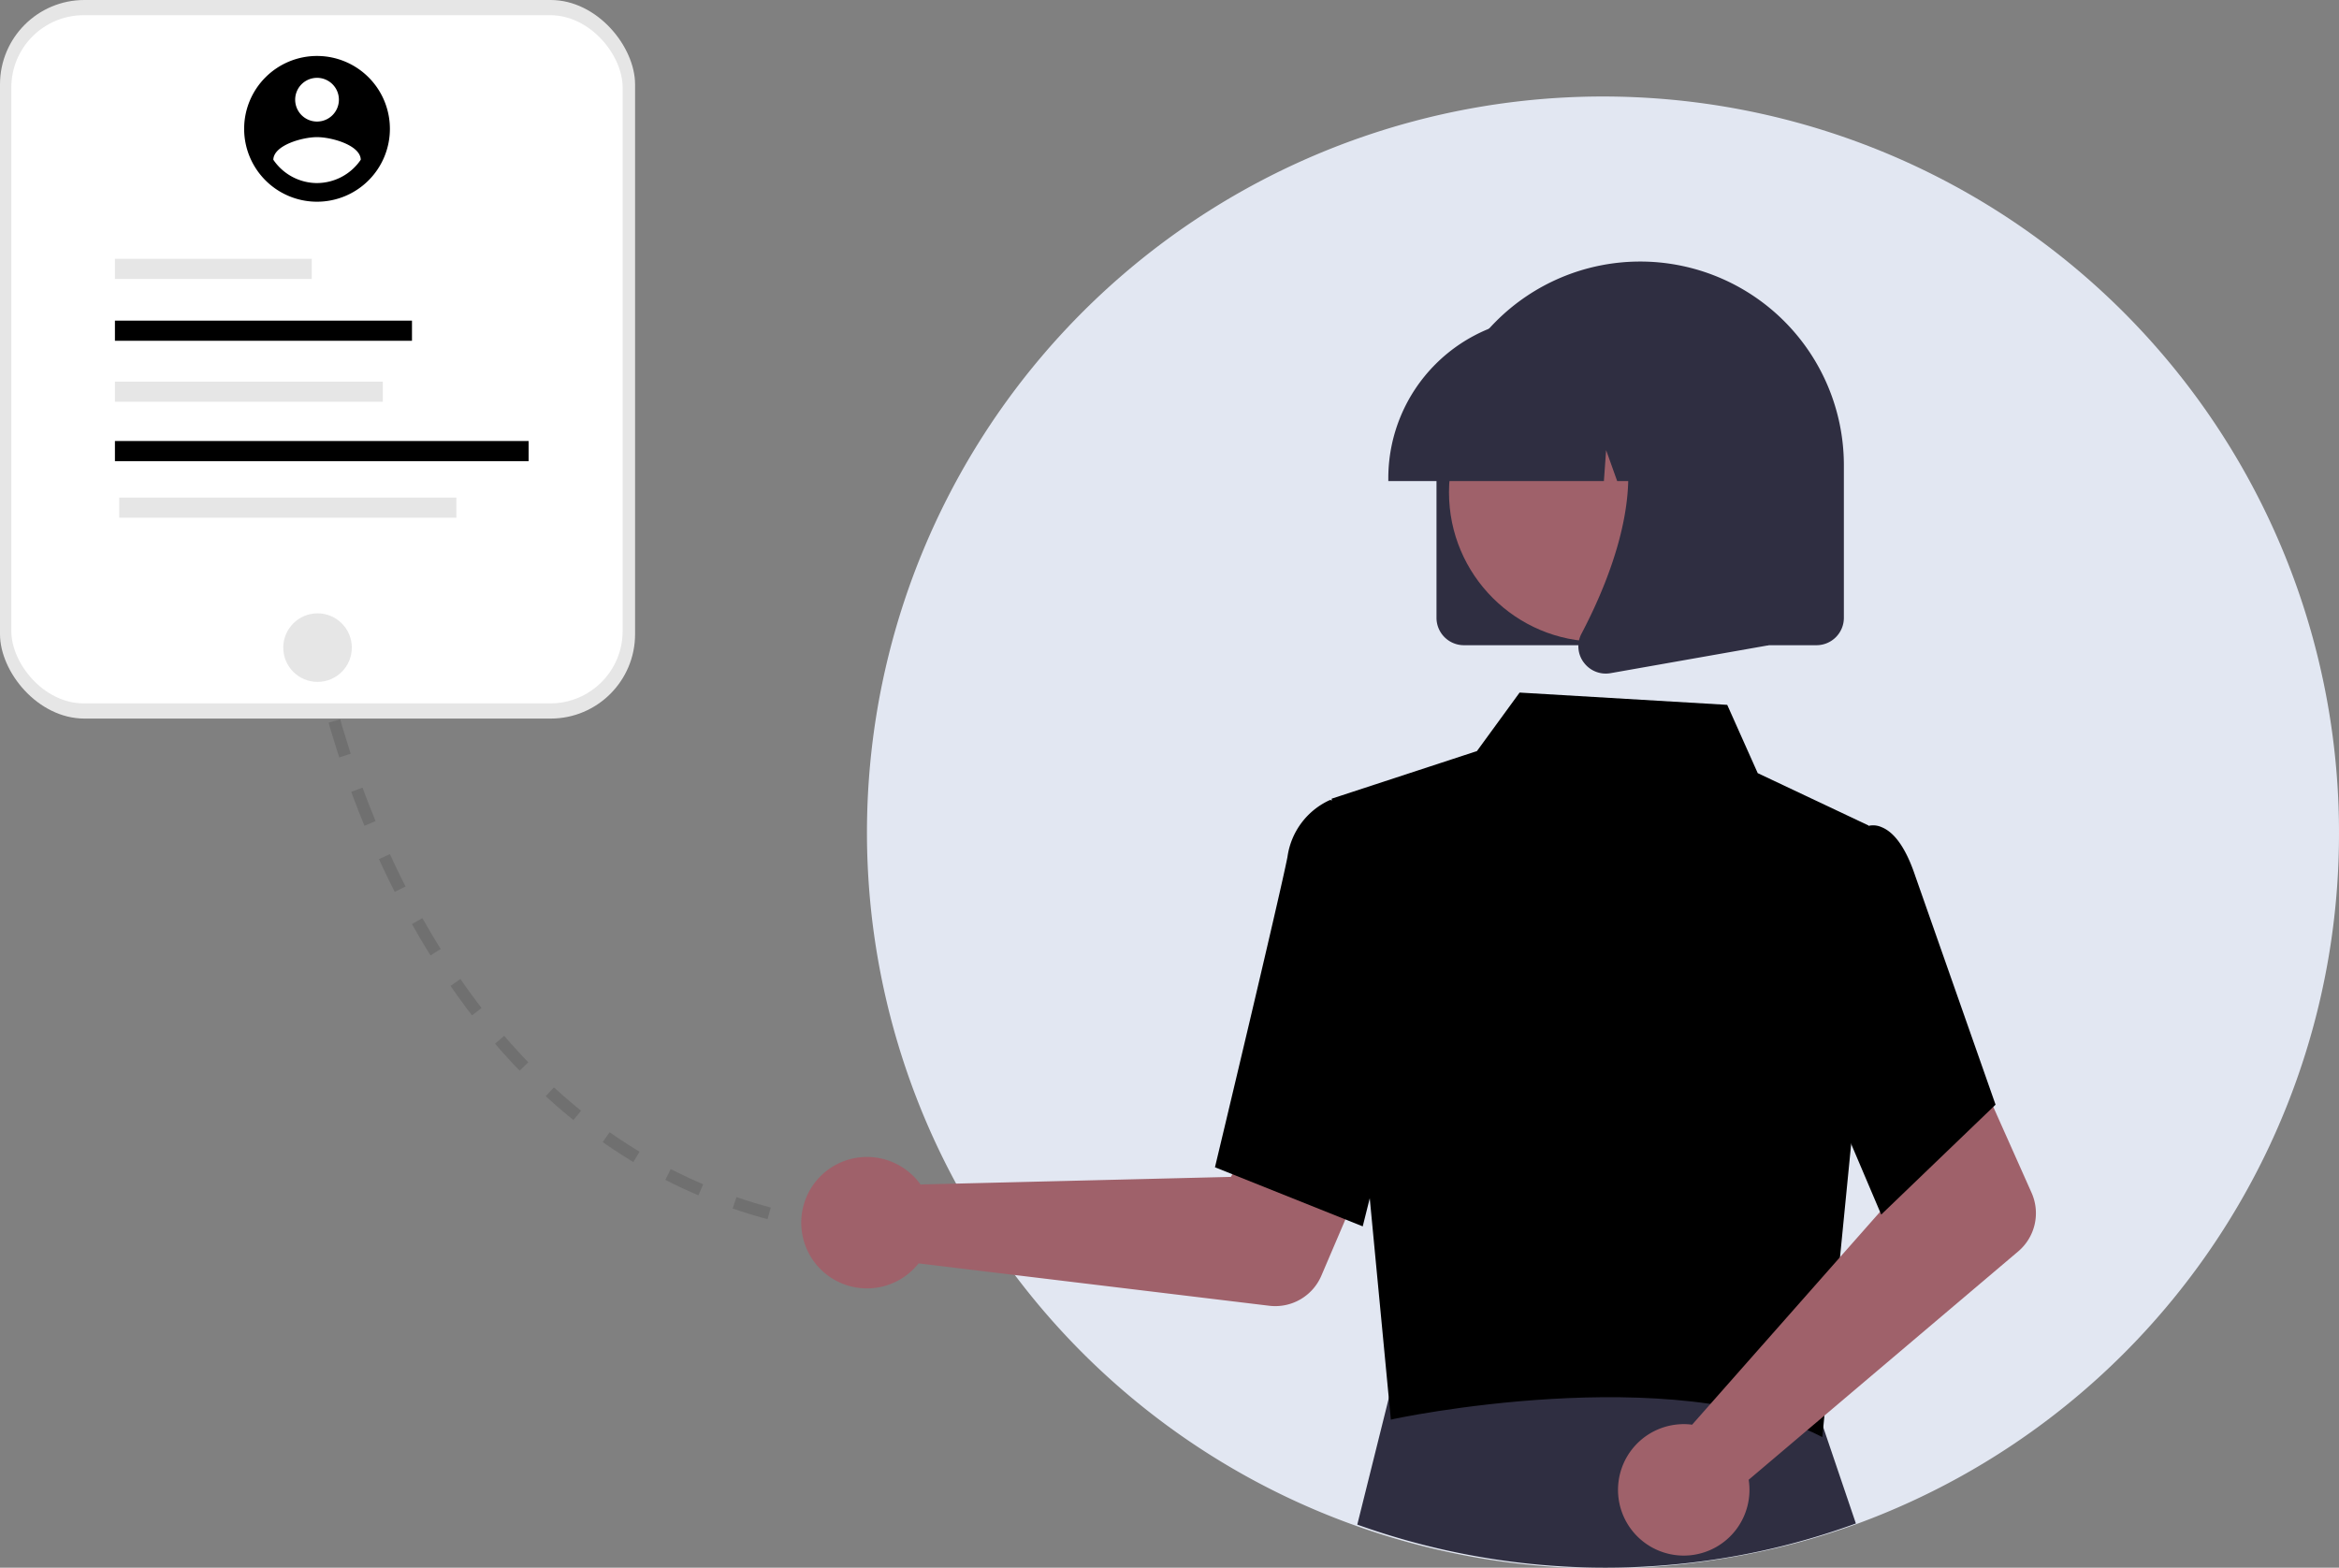 <svg xmlns="http://www.w3.org/2000/svg" width="193.954" height="130" viewBox="0 0 193.954 130"><rect x="0" y="0" width="193.954" height="130" fill="#808080" stroke="none"/><path d="M586.682,203.1a60.933,60.933,0,0,1-39.826,57.243,59.715,59.715,0,0,1-10.9,2.875A61.032,61.032,0,1,1,586.682,203.1Z" transform="translate(-392.728 -134.028)" fill="#e2e7f2"/><path d="M724.954,729.739a59.955,59.955,0,0,1-10.9,2.86,61.035,61.035,0,0,1-30.445-2.765l2.8-11.234.169-.674,5.713.022,28.7.1.367,1.086Z" transform="translate(-571.061 -603.404)" fill="#2f2e41"/><path d="M26.331,53.294s8.8,53.157,56.547,47.909" transform="translate(0 0.66)" fill="none" stroke="#707070" stroke-width="1" stroke-dasharray="3"/><rect width="52.662" height="59.588" rx="7" fill="#e6e6e6"/><rect width="50.692" height="57.067" rx="6" transform="translate(0.939 1.261)" fill="#fff"/><rect width="16.321" height="1.67" transform="translate(9.53 21.461)" fill="#e6e6e6"/><rect width="24.632" height="1.67" transform="translate(9.53 26.589)"/><rect width="22.214" height="1.67" transform="translate(9.53 31.647)" fill="#e6e6e6"/><rect width="34.304" height="1.67" transform="translate(9.53 36.571)"/><rect width="27.957" height="1.67" transform="translate(9.887 41.261)" fill="#e6e6e6"/><g transform="translate(66.447 21.685)"><path d="M440.712,601.374a5.465,5.465,0,0,1,.549.661l25.74-.63,3-5.487,8.873,3.449L474.5,609.6a4.154,4.154,0,0,1-4.317,2.491l-29.082-3.513a5.45,5.45,0,1,1-.395-7.2Z" transform="translate(-431.379 -525.496)" fill="#9f616a"/><path d="M670.758,415.964l12.046-3.948,3.538-4.852,17.217,1.019,2.528,5.662,9.181,4.338-1.411,26.2-2.414,24.522c-12.411-6.427-35.574-1.527-35.777-1.447Z" transform="translate(-626.781 -371.418)"/><path d="M630.334,490.99l-12.253-4.9.052-.218c.053-.22,5.267-22.012,5.96-25.514a6.1,6.1,0,0,1,3.469-4.7l.082-.03,4.849,1.476,2.13,16.733Z" transform="translate(-583.781 -410.978)"/><path d="M805.3,606.974a5.467,5.467,0,0,1,.859.047l17.039-19.3-1.982-5.931,8.563-4.161,4.529,10.162a4.153,4.153,0,0,1-1.109,4.86l-22.349,18.936a5.45,5.45,0,1,1-5.551-4.609Z" transform="translate(-732.293 -510.563)" fill="#9f616a"/><path d="M887.22,499.376l-7.108-16.719,2.772-11.646,2.987-3.774a1.721,1.721,0,0,1,1.382.013c1.1.443,2.039,1.8,2.788,4.039l6.661,18.974Z" transform="translate(-797.674 -420.342)"/><path d="M718.072,242.14v-12.6a16.89,16.89,0,1,1,33.78-.112q0,.056,0,.112v12.6a2.271,2.271,0,0,1-2.269,2.269H720.34A2.272,2.272,0,0,1,718.072,242.14Z" transform="translate(-665.402 -212.59)" fill="#2f2e41"/><circle cx="12.383" cy="12.383" r="12.383" transform="translate(53.706 6.76)" fill="#9f616a"/><path d="M696.322,250.955a13.376,13.376,0,0,1,13.361-13.361H712.2a13.376,13.376,0,0,1,13.361,13.361v.252h-5.328l-1.817-5.089-.363,5.089H715.3l-.917-2.567-.184,2.567H696.322Z" transform="translate(-647.648 -233)" fill="#2f2e41"/><path d="M782.542,291.094a2.235,2.235,0,0,1-.178-2.373c2.671-5.081,6.412-14.47,1.447-20.261l-.356-.416h14.414v21.64l-13.094,2.31a2.319,2.319,0,0,1-.4.035,2.26,2.26,0,0,1-1.831-.936Z" transform="translate(-717.671 -257.857)" fill="#2f2e41"/></g><g transform="translate(20.242 4.641)"><path d="M190.8,123.086a6.043,6.043,0,1,0,6.042,6.043h0a6.043,6.043,0,0,0-6.043-6.043Zm0,1.813a1.813,1.813,0,1,1-1.813,1.813h0A1.813,1.813,0,0,1,190.8,124.9Zm0,8.727a4.4,4.4,0,0,1-3.625-1.935c.029-1.208,2.417-1.874,3.625-1.874s3.6.665,3.626,1.874A4.409,4.409,0,0,1,190.8,133.625Z" transform="translate(-184.753 -123.086)"/></g><circle cx="2.842" cy="2.842" r="2.842" transform="translate(23.489 50.862)" fill="#e6e6e6"/></svg>